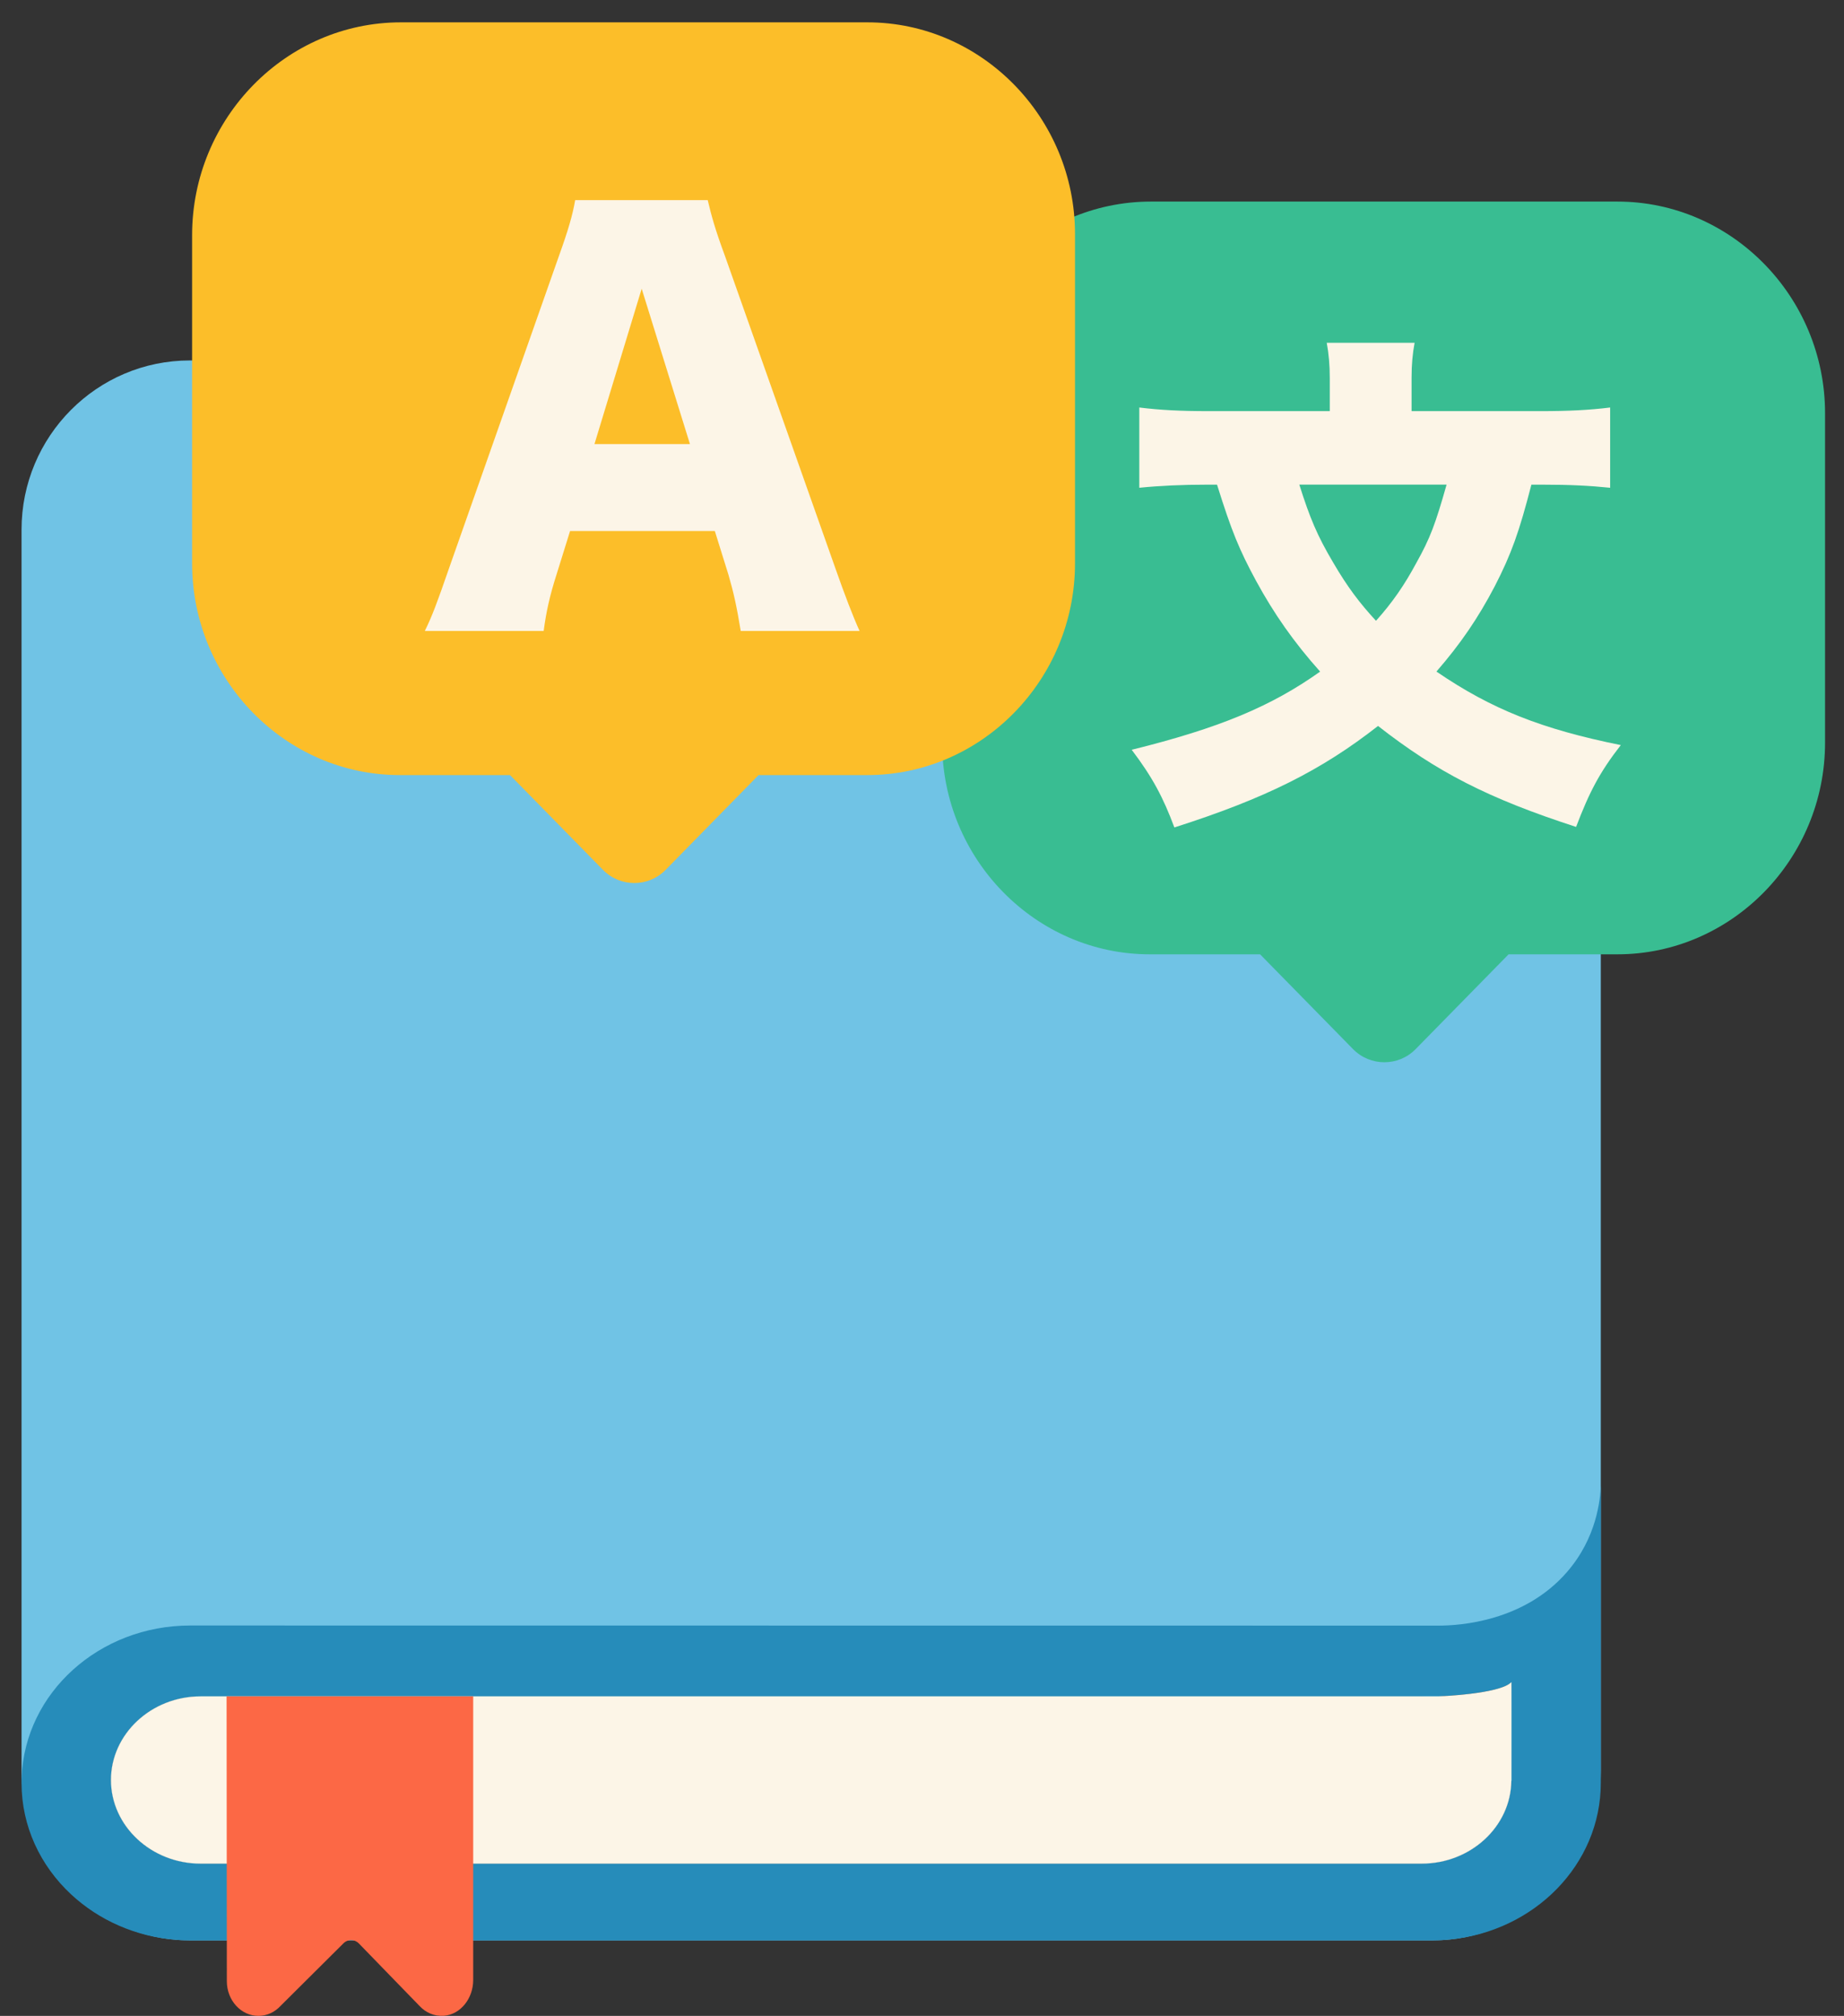 <svg xmlns="http://www.w3.org/2000/svg" viewBox="0 0 583.82 637.96">
    <rect x="0" y="0" width="583.82" height="637.96" fill="#333333" stroke="none"/>
    <g id="body">
        <path d="M453.52,114.07H60.12c-29.43,0-53.3,23.99-53.3,53.59v392.82c0,.65.01,1.3.04,1.95.97,27.32,22.28,49.43,49.16,51.48.45.04.91.07,1.36.09.3.02.6.03.9.03.65.03,1.3.04,1.96.04h393.16c.66,0,1.31-.01,1.96-.04.3,0,.6,0,.9-.03.45-.02.91-.05,1.36-.09.43-.03.86-.07,1.29-.11,26.9-2.71,47.91-25.55,47.91-53.32V167.66c0-29.6-23.87-53.59-53.3-53.59ZM478.54,563.57l-.04-.03c-.13,14.46-12.84,26.24-28.37,26.24H63.51c-15.61,0-28.38-11.91-28.38-26.47s12.77-26.47,28.38-26.47h386.62c1.23,0,2.44.07,3.62.23h.07s22.79-2.57,24.85-4.66c-.32,3.99-.08,31.25-.13,31.16Z" style="fill: #70c3e5;"/>
    </g>
    <g id="corner">
        <path id="outer" d="M496.14,497.47c-13.6,15.71-34.06,17-40.77,16.99-.66-.02-395.13-.04-395.13-.04-28.85,0-52.36,21.33-53.38,48.01-.03.6-.04,1.2-.04,1.81,0,13.76,5.98,26.22,15.65,35.23,8.74,8.15,20.48,13.49,33.55,14.44.45.04.91.07,1.36.09.3.02.6.03.9.03.65.03,1.3.04,1.96.04h393.16c.66,0,1.31-.01,1.96-.04.3,0,.6,0,.9-.03.45-.02.91-.05,1.36-.09.43-.03.86-.07,1.29-.11,26.91-2.56,47.91-23.78,47.91-49.56v-94.17c-.17,4.55-1.27,16.54-10.68,27.4ZM478.54,563.57l-.04-.03c-.13,14.46-12.84,26.24-28.37,26.24H63.51c-15.61,0-28.38-11.91-28.38-26.47s12.77-26.47,28.38-26.47h391.86s19.31-.65,23.17-4.5v31.23Z" style="fill: #268cba;"/>
        <path id="inner" d="M478.54,532.34v31.23l-.04-.03c-.13,14.46-12.84,26.24-28.37,26.24H63.51c-15.61,0-28.38-11.91-28.38-26.47s12.77-26.47,28.38-26.47h391.86s19.31-.65,23.17-4.5Z" style="fill: #fcf5e7;"/>
        <g id="bookmark">
            <path d="M149.82,626.6c0,5.83-4,10.94-9.3,11.33-3.02.22-5.77-1.02-7.72-3.14l-.05-.05-7.54-7.76-11.6-11.95c-1.33-1.37-3.51-1.39-4.86-.04l-12.06,11.99-7.77,7.73-.08.09h-.01c-1.8,1.95-4.28,3.16-7.01,3.16-5.52,0-10-4.92-10-10.98l-.08-90.14h78.08v89.76Z" style="fill: #fc6845;"/>
        </g>
    </g>
    <g id="bubbles">
        <g id="_文">
            <path d="M577.82,130.78v104.24c0,36.84-29.59,66.99-65.74,66.99h-34.45l-29.42,29.99c-5.45,5.56-14.38,5.56-19.84,0l-29.42-29.99h-34.92c-36.15,0-65.74-30.15-65.74-66.99v-103.86c0-37.06,29.75-67.37,66.11-67.37h147.68c36.15,0,65.74,30.15,65.74,66.99Z" style="fill: #39bd92;"/>
            <g id="_文-2">
                <path d="M484.85,153.37c-3.86,14.91-6.27,21.79-11.58,32.12-5.31,10.16-10.93,18.35-18.49,27.04,17.53,11.96,33.29,18.19,58.37,23.27-6.75,8.68-9.97,14.91-14.15,25.89-27.82-9.01-44.06-17.37-62.71-31.95-18.01,14.09-35.7,22.94-64.48,32.12-3.54-9.5-6.92-15.89-13.51-24.58,27.82-6.88,44.22-13.76,59.66-24.74-8.36-9.34-14.63-18.35-20.26-28.68-5.31-9.83-7.72-15.57-12.38-30.48h-3.22c-7.72,0-14.95.33-21.39.98v-25.4c6.59.82,13.02,1.15,22.03,1.15h38.27v-10.49c0-4.1-.32-7.7-.96-11.14h27.82c-.64,3.44-.96,6.88-.96,10.98v10.65h40.68c9,0,15.6-.33,22.19-1.15v25.4c-6.43-.66-12.86-.98-21.23-.98h-3.7ZM411.37,153.37c3.38,10.65,5.63,16.06,10.77,24.74,4.5,7.7,8.36,12.78,13.51,18.35,5.15-5.73,9-11.31,12.7-18.19,4.5-8.03,6.11-12.45,9.65-24.91h-46.63Z" style="fill: #fcf5e7;"/>
            </g>
        </g>
        <g id="A">
            <path d="M340.35,74.06v104.24c0,36.84-29.59,66.99-65.74,66.99h-34.45l-29.42,29.99c-5.45,5.56-14.38,5.56-19.84,0l-29.42-29.99h-34.92c-36.15,0-65.74-30.15-65.74-66.99v-103.86c0-37.06,29.75-67.37,66.11-67.37h147.68c36.15,0,65.74,30.15,65.74,66.99Z" style="fill: #fcbe29;"/>
            <path d="M234.52,199.68c-1.29-7.87-2.25-12.13-3.86-17.7l-4.34-13.93h-45.83l-4.34,13.93c-2.09,6.55-3.22,11.63-4.02,17.7h-37.63c2.41-4.92,3.86-8.85,7.72-19.99l34.73-98.65c2.89-8.03,4.34-12.95,5.15-17.7h41.97c1.13,4.75,2.25,9.01,5.47,17.7l34.89,98.65c3.05,8.68,5.63,15.4,7.72,19.99h-37.63ZM203.16,91.37l-14.95,49.16h30.23l-15.28-49.16Z" style="fill: #fcf5e7;"/>
        </g>
    </g>
</svg>